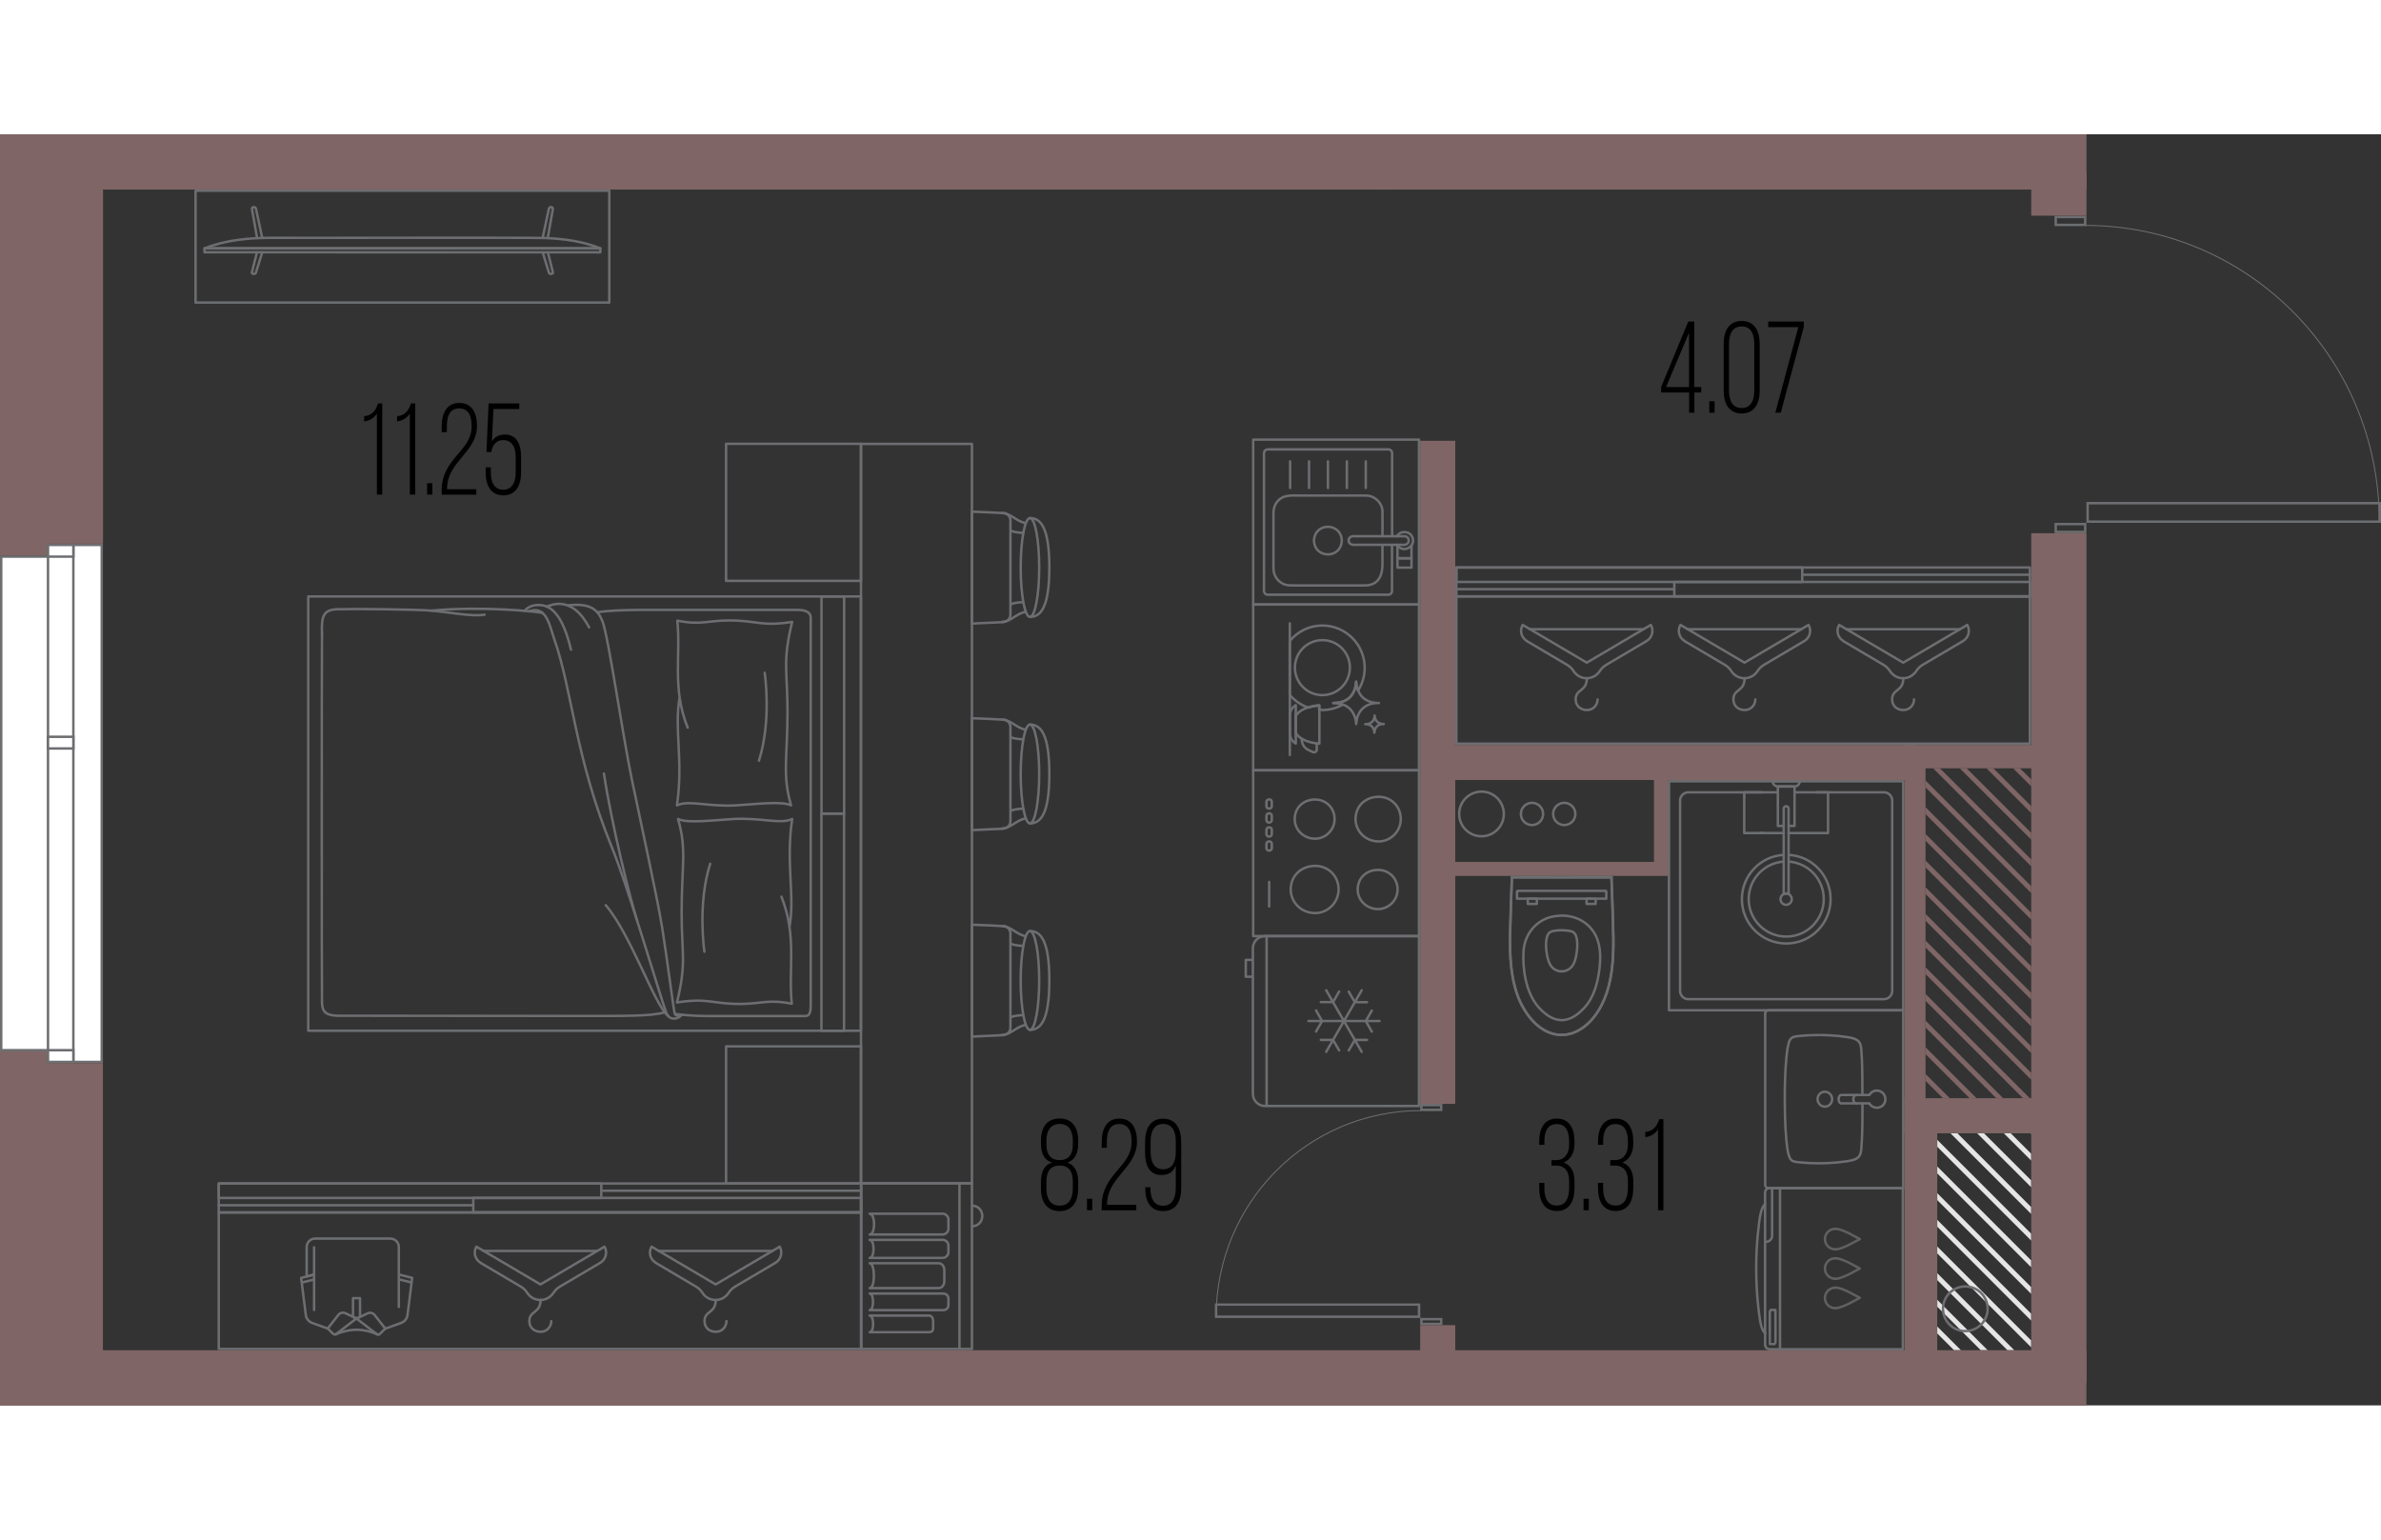 <?xml version="1.0" encoding="UTF-8"?><svg xmlns="http://www.w3.org/2000/svg" viewBox="0 0 244.24 130.39" width="883" height="571"><rect x="0" y="0" width="244.24" height="130.39" fill="#333333" stroke="none"/><defs><style>.cls-1{fill:#6d6e71;}.cls-1,.cls-2,.cls-3,.cls-4,.cls-5{stroke-width:0px;}.cls-2{fill:#000;}.cls-6{stroke:#606060;}.cls-6,.cls-7{stroke-linecap:round;stroke-width:.25px;}.cls-6,.cls-7,.cls-8{fill:none;stroke-linejoin:round;}.cls-7,.cls-8{stroke:#6d6e71;}.cls-3{fill:#e5e5e5;}.cls-4{fill:#7f6565;}.cls-8{stroke-width:.1px;}.cls-5{fill:#fff;}</style></defs><g id="_двери"><path class="cls-1" d="M213.77,40.11v.56h-2.77v-.56h2.77M214.02,39.86h-3.27v1.06h3.27v-1.06h0Z"/><path class="cls-1" d="M213.77,8.61v.56h-2.77v-.56h2.77M214.02,8.36h-3.27v1.06h3.27v-1.06h0Z"/><path class="cls-8" d="M213.93,9.35c16.64,0,30.13,13.58,30.13,30.32"/><path class="cls-1" d="M243.99,37.96v1.65h-29.72s0-1.64,0-1.64h29.72M244.24,37.71h-30.22v2.15h30.22v-2.15h0Z"/><path class="cls-1" d="M147.71,121.67v.24h-1.78v-.24h1.78M147.96,121.42h-2.28v.74h2.28v-.74h0Z"/><path class="cls-1" d="M147.71,99.71v.24h-1.78v-.24h1.78M147.96,99.46h-2.28v.74h2.28v-.74h0Z"/><path class="cls-8" d="M145.75,100.15c-11.6,0-21,9.46-21,21.14"/><path class="cls-1" d="M124.87,120.17h20.57s0,1,0,1h-20.57v-1M124.62,119.92v1.5h21.07s0-1.49,0-1.49h-21.07Z"/></g><g id="_окна"><polygon class="cls-5" points="4.93 95.16 4.92 93.95 .13 93.96 .12 43.33 4.93 43.33 4.93 42.13 10.44 42.12 10.44 95.16 4.93 95.16"/><path class="cls-1" d="M10.31,42.25v52.78s-5.26,0-5.26,0v-.95s0-.25,0-.25h-.25s-4.55,0-4.55,0v-50.38s4.55,0,4.55,0h.25v-1.2s5.26,0,5.26,0M10.56,42h-5.76s0,1.2,0,1.2H0s0,50.88,0,50.88h4.8s0,1.2,0,1.2h5.76s0-53.28,0-53.28h0Z"/><rect class="cls-5" x="4.93" y="42.13" width="2.6" height="53.03"/><path class="cls-1" d="M7.4,42.25v52.78s-2.35,0-2.35,0v-52.78s2.35,0,2.35,0M7.65,42h-2.85s0,53.28,0,53.28h2.85s0-53.28,0-53.28h0Z"/><rect class="cls-5" x="4.93" y="93.96" width="2.6" height="1.2"/><path class="cls-1" d="M7.4,94.08v.95h-2.35s0-.95,0-.95h2.35M7.65,93.83h-2.85v1.45h2.85v-1.45h0Z"/><rect class="cls-5" x="4.93" y="61.81" width="2.6" height="1.2"/><path class="cls-1" d="M7.4,61.93v.95s-2.35,0-2.35,0v-.95s2.35,0,2.35,0M7.65,61.68h-2.85s0,1.45,0,1.45h2.85s0-1.45,0-1.45h0Z"/><rect class="cls-5" x="4.93" y="42.13" width="2.6" height="1.2"/><path class="cls-1" d="M7.4,42.25v.95s-2.35,0-2.35,0v-.95s2.35,0,2.35,0M7.65,42h-2.85s0,1.45,0,1.45h2.85s0-1.45,0-1.45h0Z"/></g><g id="_шахта_серая"><polygon class="cls-3" points="198.72 122.3 198.72 123.01 200.44 124.73 201.15 124.73 198.72 122.3"/><polygon class="cls-3" points="198.72 119.56 198.72 120.27 203.18 124.73 203.89 124.73 198.72 119.56"/><polygon class="cls-3" points="198.72 116.83 198.72 117.54 205.92 124.73 206.62 124.73 198.72 116.83"/><polygon class="cls-3" points="198.72 114.09 198.72 114.8 208.36 124.44 208.36 123.73 198.72 114.09"/><polygon class="cls-3" points="198.72 111.36 198.72 112.06 208.36 121.7 208.36 120.99 198.72 111.36"/><polygon class="cls-3" points="198.72 108.62 198.72 109.33 208.36 118.96 208.36 118.26 198.72 108.62"/><polygon class="cls-3" points="198.72 105.88 198.72 106.59 208.36 116.23 208.36 115.52 198.72 105.88"/><polygon class="cls-3" points="198.72 103.15 198.72 103.86 208.36 113.49 208.36 112.78 198.72 103.15"/><polygon class="cls-3" points="200.79 102.48 200.08 102.48 208.36 110.76 208.36 110.05 200.79 102.48"/><polygon class="cls-3" points="203.52 102.48 202.82 102.48 208.36 108.02 208.36 107.31 203.52 102.48"/><polygon class="cls-3" points="206.26 102.48 205.55 102.48 208.36 105.28 208.36 104.58 206.26 102.48"/><polygon class="cls-3" points="208.36 102.55 208.36 102.48 208.29 102.48 208.36 102.55"/></g><g id="_шахта_цвет"><polygon class="cls-4" points="197.52 96.39 197.52 97.1 199.3 98.88 200.01 98.88 197.52 96.39"/><polygon class="cls-4" points="197.52 93.65 197.52 94.36 202.04 98.88 202.75 98.88 197.52 93.65"/><polygon class="cls-4" points="197.52 90.92 197.52 91.63 204.77 98.88 205.48 98.88 197.52 90.92"/><polygon class="cls-4" points="197.52 88.18 197.52 88.89 207.51 98.88 208.22 98.88 197.52 88.18"/><polygon class="cls-4" points="197.52 85.45 197.52 86.15 208.36 96.99 208.36 96.28 197.52 85.45"/><polygon class="cls-4" points="197.52 82.71 197.52 83.42 208.36 94.25 208.36 93.55 197.52 82.71"/><polygon class="cls-4" points="197.52 79.97 197.52 80.68 208.36 91.52 208.36 90.81 197.52 79.97"/><polygon class="cls-4" points="197.52 77.24 197.52 77.94 208.36 88.78 208.36 88.07 197.52 77.24"/><polygon class="cls-4" points="197.52 74.5 197.52 75.21 208.36 86.04 208.36 85.34 197.52 74.5"/><polygon class="cls-4" points="197.52 71.77 197.52 72.47 208.36 83.31 208.36 82.6 197.52 71.77"/><polygon class="cls-4" points="197.52 69.03 197.52 69.74 208.36 80.57 208.36 79.86 197.52 69.03"/><polygon class="cls-4" points="197.52 66.29 197.52 67 208.36 77.84 208.36 77.13 197.52 66.29"/><polygon class="cls-4" points="199 65.04 198.3 65.04 208.36 75.1 208.36 74.39 199 65.04"/><polygon class="cls-4" points="201.74 65.04 201.03 65.04 208.36 72.36 208.36 71.66 201.74 65.04"/><polygon class="cls-4" points="204.48 65.04 203.77 65.04 208.36 69.63 208.36 68.92 204.48 65.04"/><polygon class="cls-4" points="207.21 65.04 206.5 65.04 208.36 66.89 208.36 66.18 207.21 65.04"/></g><g id="_стены"><rect class="cls-4" x="-7.7" y="107.21" width="30.19" height="6.33" transform="translate(117.77 102.98) rotate(90)"/><rect class="cls-4" x="-13.3" y="107.38" width="31.39" height="4.8" transform="translate(112.18 107.38) rotate(90)"/><rect class="cls-4" x="-12.04" y="19.4" width="38.88" height="6.33" transform="translate(-15.16 29.96) rotate(-90)"/><rect class="cls-4" x="-17.64" y="20.76" width="40.08" height="4.8" transform="translate(-20.76 25.56) rotate(-90)"/><rect class="cls-4" x="208.36" y="40.92" width="5.67" height="87.19"/><rect class="cls-4" x="208.36" y="3.92" width="5.67" height="4.43"/><rect class="cls-4" x="68.33" y="-68.33" width="5.67" height="142.32" transform="translate(73.99 -68.33) rotate(90)"/><rect class="cls-4" x="174.69" y="-33.67" width="5.67" height="73" transform="translate(180.36 -174.69) rotate(90)"/><rect class="cls-4" x="145.68" y="31.44" width="3.6" height="68.02"/><rect class="cls-4" x="145.68" y="122.16" width="3.6" height="2.88"/><rect class="cls-4" x="148.07" y="62.64" width="48.37" height="3.6"/><rect class="cls-4" x="195.36" y="62.64" width="14.02" height="2.4"/><rect class="cls-4" x="195.36" y="64.56" width="2.16" height="37.92"/><rect class="cls-4" x="195.36" y="101.9" width="3.36" height="24.1"/><rect class="cls-4" x="195.36" y="98.88" width="13.69" height="3.6"/><rect class="cls-4" x="149.1" y="74.64" width="22.02" height="1.44"/><rect class="cls-4" x="169.66" y="66.12" width="1.46" height="9.24"/><rect class="cls-4" x="104.18" y="20.55" width="5.67" height="214.02" transform="translate(234.57 20.55) rotate(90)"/></g><g id="_мебель"><g id="POLYLINE"><line class="cls-7" x1="155.09" y1="76.21" x2="165.31" y2="76.21"/></g><g id="POLYLINE-2"><path class="cls-7" d="M160,81.65c-.37.04-.79.02-1.09.27-.45.47-.33,1.72-.21,2.33.09.41.2.84.47,1.15.56.67,1.64.61,2.13-.11.24-.34.34-.78.41-1.18.1-.59.22-1.87-.31-2.25-.15-.11-.34-.14-.52-.16-.3-.04-.59-.06-.89-.05Z"/></g><g id="POLYLINE-3"><path class="cls-7" d="M159.95,80.17c-2.03.05-3.56,1.65-3.67,3.66-.11,1.84.26,4.19,1.47,5.63.61.7,1.41,1.37,2.37,1.41.97.04,1.79-.61,2.42-1.29,1-1.1,1.37-2.61,1.54-4.06.11-.98.11-2.01-.23-2.95-.6-1.63-2.2-2.53-3.9-2.41Z"/></g><g id="POLYLINE-4"><path class="cls-7" d="M155.09,76.21c-.07,2.02-.15,4.05-.19,6.07-.02,1.9.06,3.85.64,5.67.73,2.42,2.91,5.14,5.72,4.27,1.81-.63,2.96-2.4,3.55-4.14.62-1.85.7-3.82.68-5.76-.04-2.03-.12-4.08-.19-6.1-3.4-.02-6.81,0-10.21,0Z"/></g><g id="POLYLINE-5"><path class="cls-7" d="M155.09,76.21c-.06,1.92-.15,3.84-.19,5.76-.04,2.38.04,4.86,1.05,7.05,2.44,5.09,7.13,4.1,8.85-.89.6-1.77.71-3.67.7-5.52-.02-2.13-.13-4.26-.2-6.39"/></g><g id="POLYLINE-6"><line class="cls-7" x1="165.31" y1="76.21" x2="155.09" y2="76.21"/></g><path class="cls-7" d="M164.71,77.61h-9.03s-.07.03-.07.08v.72s9.16,0,9.16,0v-.72s-.03-.08-.07-.08Z"/><g id="POLYLINE-7"><path class="cls-7" d="M163.68,78.95c-.3,0-.61,0-.91,0-.02,0-.01,0-.02-.02,0-.12,0-.25,0-.38,0-.03-.01-.12,0-.14.02-.02.13,0,.16,0h.73s.03,0,.04.01c0,.18,0,.36,0,.53Z"/></g><g id="POLYLINE-8"><path class="cls-7" d="M156.72,78.95c.3,0,.61,0,.91,0,.02,0,.01,0,.02-.02,0-.12,0-.25,0-.38,0-.03.01-.12,0-.14-.02-.02-.13,0-.16,0h-.73s-.03,0-.04.01c0,.18,0,.36,0,.53Z"/></g><g id="AG-FIXTURE"><g id="POLYLINE-10"><path class="cls-7" d="M181.06,109.74c0,3.96,0,7.93,0,11.89,0,.57,0,1.14,0,1.71,0,.27,0,.54,0,.81,0,.28.24.51.52.48,2.5,0,7.46,0,7.46,0,0,0,3.25,0,6.15,0v-16.53c-.29,0-1.11,0-1.39,0-1.28,0,.34,0-.94,0-2.56,0-5.12,0-7.67,0-1.23,0-2.37,0-3.61,0-.43,0-.56.29-.52.68,0,.32,0,.64,0,.95Z"/></g><g id="POLYLINE-11"><line class="cls-7" x1="182.59" y1="124.63" x2="182.59" y2="108.11"/></g><g id="POLYLINE-12"><path class="cls-7" d="M181.06,109.74c-.27.27-.39.68-.47,1.04-.1.45-.15.92-.2,1.38-.17,1.36-.24,2.73-.24,4.11,0,1.33.06,2.67.21,3.99.05.46.11.93.18,1.39.08.47.19,1,.53,1.36"/></g></g><path class="cls-7" d="M181.16,113.61c.34,0,.62-.28.62-.62v-4.84"/><path class="cls-7" d="M182.12,120.61s.03,3.49-.01,3.49c0,0-.55,0-.55,0,0,0-.01,0-.01-.01.01-.02-.03-3.49.01-3.49,0,0,.55,0,.55,0,0,0,.01,0,.01.01Z"/><path class="cls-6" d="M188.25,112.28c-.58,0-1.05.47-1.05,1.05s.47,1.05,1.05,1.05"/><path class="cls-6" d="M190.76,113.33s-1.88-1.13-2.52-1.05"/><path class="cls-6" d="M190.76,113.33s-1.88,1.13-2.52,1.05"/><path class="cls-6" d="M188.25,115.3c-.58,0-1.05.47-1.05,1.05s.47,1.05,1.05,1.05"/><path class="cls-6" d="M190.76,116.35s-1.88-1.13-2.52-1.05"/><path class="cls-6" d="M190.76,116.35s-1.88,1.13-2.52,1.05"/><path class="cls-6" d="M188.25,118.32c-.58,0-1.05.47-1.05,1.05s.47,1.05,1.05,1.05"/><path class="cls-6" d="M190.76,119.36s-1.88-1.13-2.52-1.05"/><path class="cls-6" d="M190.76,119.36s-1.88,1.13-2.52,1.05"/><path class="cls-7" d="M129.93,82.25v17.43s0-17.43,0-17.43ZM129.76,99.68c-.68,0-1.24-.56-1.24-1.24v-14.95c0-.68.56-1.24,1.24-1.24h15.8s0,17.43,0,17.43h-15.8ZM128.49,86.42h-.7s0-1.73,0-1.73h.7M134.22,90.96h7.29M140.72,92.05l-.62-1.08.62-1.08M135,89.88l.62,1.08-.62,1.08M136.04,87.81l3.64,6.31M138.35,93.98l.63-1.08h1.25M137.37,87.94l-.63,1.08h-1.25M139.68,87.81l-3.64,6.31M135.49,92.9h1.25s.63,1.08.63,1.08M140.23,89.03h-1.25s-.63-1.08-.63-1.08"/><path class="cls-7" d="M128.55,82.25h17.01s0-17.01,0-17.01h-17.01s0,17.01,0,17.01ZM143.36,77.47c0,1.1-.91,2.01-2,2.01-1.18,0-2.09-.91-2.09-2.01,0-1.19.91-2.01,2.09-2.01,1.09,0,2,.82,2,2.01ZM136.9,70.25c0,1.1-.91,2.01-2,2.01-1.18,0-2.09-.91-2.09-2.01,0-1.19.91-2.01,2.09-2.01,1.09,0,2,.82,2,2.01ZM143.69,70.25c0,1.25-1.03,2.29-2.27,2.29-1.34,0-2.37-1.04-2.37-2.29,0-1.35,1.03-2.29,2.37-2.29,1.24,0,2.27.94,2.27,2.29ZM137.31,77.47c0,1.32-1.09,2.42-2.4,2.42-1.42,0-2.51-1.1-2.51-2.42,0-1.43,1.09-2.42,2.51-2.42,1.31,0,2.4.99,2.4,2.42Z"/><rect class="cls-7" x="129.72" y="68.42" width=".94" height=".55" rx=".24" ry=".24" transform="translate(198.88 -61.49) rotate(90)"/><rect class="cls-7" x="129.72" y="69.86" width=".94" height=".55" rx=".24" ry=".24" transform="translate(200.32 -60.06) rotate(90)"/><rect class="cls-7" x="129.72" y="71.3" width=".94" height=".55" rx=".24" ry=".24" transform="translate(201.76 -58.62) rotate(90)"/><rect class="cls-7" x="129.72" y="72.74" width=".94" height=".55" rx=".24" ry=".24" transform="translate(203.2 -57.18) rotate(90)"/><line class="cls-7" x1="130.19" y1="76.69" x2="130.19" y2="79.21"/><rect class="cls-7" x="128.55" y="31.32" width="17.01" height="16.92"/><g id="AG-DETAILS"><g id="POLYLINE-13"><path class="cls-7" d="M137.64,41.68c-.05-1.82-2.66-1.92-2.85-.11-.07,1.96,2.77,2.07,2.85.11Z"/></g></g><g id="POLYLINE-14"><line class="cls-7" x1="136.22" y1="36.28" x2="136.22" y2="33.55"/></g><g id="POLYLINE-15"><line class="cls-7" x1="140.1" y1="36.28" x2="140.1" y2="33.55"/></g><g id="POLYLINE-16"><line class="cls-7" x1="138.16" y1="36.28" x2="138.16" y2="33.55"/></g><g id="POLYLINE-17"><line class="cls-7" x1="134.28" y1="36.28" x2="134.28" y2="33.55"/></g><g id="POLYLINE-18"><line class="cls-7" x1="132.34" y1="36.28" x2="132.34" y2="33.55"/></g><g id="POLYLINE-19"><path class="cls-7" d="M138.34,41.67c0-.33.31-.48.61-.44.58,0,4.87,0,5.05,0,.61-.04.7.8.09.88-.81,0-3.97,0-4.85,0-.35.02-.89.05-.9-.44Z"/></g><g id="POLYLINE-20"><path class="cls-7" d="M143.31,42.11c.58.95,2.01.2,1.55-.82-.28-.62-1.23-.66-1.55-.06"/></g><g id="POLYLINE-21"><path class="cls-7" d="M141.81,41.23c0-.89.02-1.74,0-2.64-.08-.86-.86-1.55-1.72-1.53-.43,0-.86,0-1.29,0-.84,0-1.68,0-2.52,0-.84,0-1.69,0-2.53,0-.94.03-2.08-.22-2.74.64-.29.35-.4.82-.38,1.27,0,.69,0,1.37,0,2.06v2.56c.01.43-.03.85.03,1.27.11.6.54,1.11,1.11,1.32.35.12.73.1,1.09.1.71,0,1.42,0,2.13,0,1.57,0,3.13,0,4.7,0,.39,0,.76.01,1.12-.15.84-.37,1-1.25,1-2.1,0-.64,0-1.27,0-1.9"/></g><g id="POLYLINE-22"><path class="cls-7" d="M142.79,42.12c0,1.13,0,2.25,0,3.39,0,.45,0,.89,0,1.34,0,.24-.22.42-.45.38-4.11,0-8.23,0-12.34,0-.38-.05-.36-.43-.34-.73,0-.35,0-13.27,0-13.57-.04-.48.14-.65.63-.61.39,0,.79,0,1.18,0,1.38,0,2.77,0,4.15,0,1.49,0,2.98,0,4.47,0,.77,0,1.54,0,2.31,0,.24,0,.4.18.4.41,0,.26,0,8.33,0,8.5"/></g><rect class="cls-7" x="143.35" y="43.49" width="1.44" height=".96"/><polyline class="cls-7" points="143.35 42.21 143.35 43.49 144.79 43.49 144.79 42.21"/><rect class="cls-7" x="128.55" y="48.23" width="17.01" height="17.01" transform="translate(193.79 -80.32) rotate(90)"/><circle class="cls-7" cx="135.65" cy="54.71" r="2.82"/><path class="cls-7" d="M140.06,60.51s.01,0,.02,0c.02,0,.05,0,.07,0,.05,0,.1,0,.15-.02.22-.04.4-.14.52-.3.06-.08.11-.17.14-.28.03-.09.04-.18.05-.29,0,0,0,0,0,0,0,0,0,0,0,0,0,0,0,.02,0,.02,0,0,0,0,0,.01.01.21.08.4.21.55.09.11.21.19.35.24.1.04.21.06.34.06h0s.03,0,.04,0c0,0,0,0,0,0,0,0,0,0,0,0,0,0,0,0,0,0,0,0,0,0,0,0-.02,0-.04,0-.06,0-.02,0-.04,0-.06,0-.13,0-.24.04-.35.08-.14.06-.25.16-.34.29-.06.09-.1.2-.13.31-.02.07-.03.21-.03.21,0,0,0,0,0,0,0-.01,0-.03,0-.04,0-.02,0-.04,0-.06-.02-.16-.08-.3-.16-.43-.08-.12-.2-.21-.33-.27-.09-.04-.17-.06-.26-.07-.05,0-.09,0-.14-.01-.01,0-.02,0-.03,0,0,0-.01,0-.01,0,0,0,0,0,0,0,0,0,0,0,0,0Z"/><line class="cls-7" x1="132.31" y1="50.17" x2="132.31" y2="63.67"/><path class="cls-7" d="M135.34,59.02c.11,0,.2.04.31.04.76,0,1.46-.21,2.08-.55-.17-.06-.34-.12-.52-.14-.11-.01-.23-.02-.34-.03-.03,0-.06,0-.08,0-.02,0-.03,0-.03,0,0,0,0,0,0,0,0,0,0,0,0,0,.01,0,.03,0,.05,0,.06,0,.11,0,.17-.01.12,0,.25-.02.37-.04.55-.09.98-.34,1.28-.73.15-.2.27-.42.35-.68.07-.21.11-.44.12-.7,0,0,0-.01,0-.02,0,0,0,0,.01,0,0,0,0,.04,0,.06,0,0,0,.02,0,.03.02.29.09.56.2.81.43-.67.68-1.47.68-2.32,0-2.4-1.95-4.35-4.35-4.35-1.35,0-2.54.63-3.34,1.59v5.52c.5.6,1.16,1.05,1.9,1.31.59-.19,1.12-.21,1.12-.21v.45Z"/><path class="cls-7" d="M139.18,60c.06-.27.17-.53.31-.75.2-.31.48-.55.82-.7.26-.12.54-.18.86-.21.05,0,.1,0,.14,0,.04,0,.09,0,.14,0,0,0,0,0,0,0,0,0,0,0,0,0h0s0,0,0,0c-.03,0-.07,0-.11,0h0c-.31,0-.58-.06-.84-.15-.36-.12-.65-.32-.87-.59-.13-.16-.23-.35-.31-.54-.1-.25-.18-.51-.2-.81,0,0,0-.02,0-.03,0-.02,0-.06,0-.06,0,0-.01,0-.01,0,0,0,0,0,0,.02-.01.26-.05.49-.12.7-.08.26-.2.49-.35.68-.31.39-.74.64-1.28.73-.12.02-.25.03-.37.04-.06,0-.11,0-.17.01-.02,0-.03,0-.05,0,0,0,0,0,0,0,0,0,0,0,0,0,0,0,.01,0,.03,0,.03,0,.06,0,.08,0,.11,0,.23.01.34.03.18.02.35.08.52.14.04.02.08.02.13.03.34.15.62.37.82.66.21.3.34.65.4,1.04,0,.05.01.1.02.15,0,.04,0,.07,0,.11,0,0,0,0,0,0,0,0,.04-.34.08-.51Z"/><path class="cls-7" d="M135.34,59.02v-.45s-.53.02-1.12.21c-.48.15-1,.41-1.3.87v1.77c.66,1.03,2.42,1.09,2.42,1.09v-3.49Z"/><path class="cls-7" d="M132.92,61.42v-1.77s0-1.09,0-1.09l-.1.07c-.32.22-.51.59-.51.98v1.84c0,.39.19.76.51.98l.1.07v-1.09Z"/><path class="cls-7" d="M135.07,62.49v.63c0,.2-.21.34-.4.25l-.45-.21c-.36-.17-.61-.5-.67-.89l-.05-.28"/><rect class="cls-7" x="22.44" y="107.63" width="65.88" height="2.97"/><rect class="cls-7" x="22.44" y="110.6" width="65.88" height="14"/><path class="cls-7" d="M48.55,109.86h-26.11s26.11,0,26.11,0Z"/><path class="cls-7" d="M88.32,108.37h-26.47s26.47,0,26.47,0Z"/><rect class="cls-7" x="22.44" y="107.63" width="39.24" height="1.48"/><rect class="cls-7" x="48.55" y="109.11" width="39.77" height="1.48"/><path class="cls-7" d="M40.91,120.29v-6.15c0-.47-.38-.86-.86-.86h-7.73c-.47,0-.86.38-.86.86v3.03s.75-.19.75-.19"/><path class="cls-7" d="M33.62,122.51l-1.58-.57c-.33-.12-.58-.39-.66-.73l-.49-3.9,1.33-.34"/><path class="cls-7" d="M39.55,122.51l1.58-.57c.33-.12.58-.39.66-.73l.49-3.9-1.33-.34"/><line class="cls-7" x1="32.22" y1="114.17" x2="32.22" y2="120.6"/><path class="cls-7" d="M34.47,123.08l2.1-1.61-1.13-.53c-.25-.12-.55-.05-.73.17l-1.09,1.39.55.55c.08.08.21.09.3.02Z"/><path class="cls-7" d="M38.97,123.06l.55-.55-1.09-1.39c-.17-.22-.47-.29-.73-.17l-1.13.53,2.09,1.61c.09.07.22.06.3-.02Z"/><path class="cls-7" d="M38.72,123.11c-1.46-.63-2.75-.65-4.3,0"/><polygon class="cls-7" points="36.21 119.39 36.93 119.39 36.93 121.31 36.57 121.48 36.21 121.31 36.21 119.39"/><line class="cls-7" x1="31.04" y1="117.77" x2="32.22" y2="117.48"/><line class="cls-7" x1="42.17" y1="117.77" x2="40.99" y2="117.48"/><path class="cls-7" d="M74.52,121.75c0,.5-.38,1.09-1.09,1.09-.72,0-1.16-.47-1.16-1.09,0-1.1,1.15-.78,1.15-2.18"/><path class="cls-7" d="M67.25,115.76l4.15,2.45c.27.16.49.38.66.64.28.44.78.73,1.34.73s1.05-.29,1.34-.73c.17-.26.39-.48.66-.64l4.15-2.45c.57-.34.76-1.08.43-1.65l-6.57,3.87-6.57-3.87h0c-.34.57-.15,1.31.43,1.65Z"/><line class="cls-7" x1="67.57" y1="114.55" x2="79.22" y2="114.55"/><path class="cls-7" d="M56.55,121.75c0,.5-.38,1.09-1.09,1.09s-1.16-.47-1.16-1.09c0-1.1,1.15-.78,1.15-2.18"/><path class="cls-7" d="M49.28,115.76l4.15,2.45c.27.16.49.38.66.64.28.44.78.73,1.34.73s1.05-.29,1.34-.73c.17-.26.39-.48.66-.64l4.15-2.45c.57-.34.76-1.08.43-1.65l-6.57,3.87-6.57-3.87h0c-.34.57-.15,1.31.43,1.65Z"/><line class="cls-7" x1="49.6" y1="114.55" x2="61.25" y2="114.55"/><path class="cls-7" d="M20.06,5.79h42.44s0,11.47,0,11.47H20.06s0-11.47,0-11.47Z"/><g id="AG-DIGITAL"><g id="POLYLINE-23"><polygon class="cls-7" points="61.58 11.7 61.58 12.11 20.98 12.1 20.98 11.7 61.58 11.7"/></g><g id="POLYLINE-24"><path class="cls-7" d="M27.82,10.62c-2.31.01-4.67.22-6.83,1.08,8.49,0,32.03,0,40.6,0-1.8-.72-3.74-.98-5.67-1.06-3.09-.06-25,0-28.1-.02Z"/></g><g id="POLYLINE-25"><path class="cls-7" d="M26.9,10.63c-.21-.97-.41-1.92-.62-2.88-.02-.1-.03-.22-.14-.26-.14-.06-.31,0-.29.18.07.47.17.94.25,1.42.09.52.18,1.03.27,1.55"/></g><g id="POLYLINE-26"><path class="cls-7" d="M26.9,12.11c-.21.67-.41,1.32-.62,1.99-.02.07-.03.17-.14.21-.14.04-.33,0-.3-.13.16-.69.35-1.38.52-2.07"/></g><g id="POLYLINE-27"><path class="cls-7" d="M55.67,12.11c.2.67.41,1.32.61,1.99.02.07.03.17.14.21.14.04.33,0,.3-.13-.16-.69-.35-1.38-.52-2.07"/></g><g id="POLYLINE-28"><path class="cls-7" d="M55.66,10.63c.21-.97.41-1.92.62-2.88.02-.1.03-.22.14-.26.14-.06.31,0,.29.18-.07.47-.17.94-.25,1.42-.09.52-.18,1.03-.27,1.55"/></g></g><rect class="cls-7" x="31.62" y="47.41" width="56.69" height="44.55"/><rect class="cls-7" x="74.28" y="79.66" width="22.28" height="2.32" transform="translate(4.6 166.24) rotate(-90)"/><rect class="cls-7" x="74.28" y="57.39" width="22.28" height="2.32" transform="translate(26.88 143.97) rotate(-90)"/><path class="cls-7" d="M69.24,90.23s1.4.23,3.52.22c2.12,0,9.39,0,9.72,0s.68,0,.68-1c0-1,0-39.44,0-39.89s-.41-.77-1.32-.77-13.24,0-16.15,0c-1.57,0-3.73.09-4.41.25"/><path class="cls-7" d="M69.68,90.28c-.23.25-.42.13-.51-.27s-.79-5.77-1.24-8.58c-.44-2.81-2.13-10.5-3.1-15.16-.97-4.66-2.43-14.84-3.04-16.34-.49-1.22-1.29-1.85-3.49-1.61"/><path class="cls-7" d="M60.43,50.58c-1.72-3.27-3.83-2.33-4.35-2.13"/><path class="cls-7" d="M58.57,52.87c-.43-1.82-1.26-4.31-2.93-4.55-1.37-.19-1.82.58-1.82.58"/><path class="cls-7" d="M69.92,90.31c-.2.39-1.21.75-1.57-.19-.57-1.46-3.93-12.95-5.55-16.89-3.83-9.34-4.09-16.2-5.95-21.46-.44-1.25-.79-3.52-2.57-2.83"/><path class="cls-7" d="M55.66,49.1c-.72-.15-6.14-.72-11.38-.24"/><path class="cls-7" d="M49.71,49.28c-1.29.21-3.59-.24-5.26-.4-1.67-.16-8.42-.21-9.87-.16-1.45.05-1.61.79-1.55,2.47"/><path class="cls-7" d="M33.03,51.18c-.03,1.96-.03,37.07,0,37.92s.34,1.32,1.7,1.32c.9,0,14.66.02,24.33.02,4.99,0,7.71.05,9.12-.37"/><path class="cls-7" d="M68.54,90.44c-1.41-1.12-3.79-8.29-6.4-11.36"/><path class="cls-7" d="M65.36,80.67c-.76-2.34-2.65-10.05-3.41-15.09"/><path class="cls-7" d="M80.98,81.35c.59-3.32-.4-6.46.28-11.11-1.21.57-3.18-.16-6.05,0-1.96.11-4.69.47-5.66,0,.92,3.13.37,4.76.37,9.64,0,4.22.53,5.07-.48,9.18,3.18-.5,3.57.15,6.47.15,2.18,0,2.89-.51,5.31-.02-.37-3.6.56-6.92-1.06-10.98"/><path class="cls-7" d="M72.26,83.85s-.74-4.85.59-9.02"/><path class="cls-7" d="M69.72,57.73c-.59,3.32.4,6.46-.28,11.11,1.21-.57,3.18.16,6.05,0,1.96-.11,4.69-.47,5.66,0-.92-3.13-.37-4.76-.37-9.64,0-4.22-.53-5.07.48-9.18-3.18.5-3.57-.15-6.47-.15-2.18,0-2.89.51-5.31.02.37,3.6-.56,6.92,1.06,10.98"/><path class="cls-7" d="M78.44,55.24s.74,4.85-.59,9.02"/><rect class="cls-7" x="74.48" y="93.56" width="13.84" height="14.06"/><rect class="cls-7" x="74.48" y="31.75" width="13.84" height="14.06"/><path class="cls-7" d="M89.21,110.73h7.51c.28,0,.57.28.57.57v.99c0,.28-.28.57-.57.57h-7.51c.6,0,.6-2.12,0-2.12ZM89.21,113.41h7.51c.28,0,.57.28.57.57v.71c0,.28-.28.57-.57.57h-7.51c.53,0,.53-1.84,0-1.84ZM89.21,115.81h7.09c.28,0,.57.28.57.71v1.13c0,.42-.28.71-.57.71h-7.09c.58,0,.58-2.54,0-2.54ZM89.21,118.92h7.51c.28,0,.57.14.57.57v.57c0,.42-.28.56-.57.56h-7.51c.46,0,.46-1.7,0-1.7ZM89.21,121.18h6.09c.28,0,.42.28.42.57v.71c0,.28-.14.42-.42.42h-6.09c.47,0,.47-1.69,0-1.69ZM99.7,107.61v16.99s-1.28,0-1.28,0v-16.99s1.28,0,1.28,0ZM98.42,107.61v16.99s-10.06,0-10.06,0v-16.99s10.06,0,10.06,0ZM99.7,112.02c.61,0,1.06-.46,1.06-1.06,0-.61-.46-1.06-1.06-1.06v2.13Z"/><polygon class="cls-7" points="88.32 55.03 88.32 57.05 88.32 82.33 88.32 84.62 88.32 107.61 99.7 107.61 99.7 84.62 99.7 82.33 99.7 57.05 99.7 55.03 99.7 31.76 88.32 31.76 88.32 55.03"/><ellipse class="cls-7" cx="105.65" cy="86.8" rx=".95" ry="5.07"/><path class="cls-7" d="M105.65,81.73c1.1,0,1.99.97,1.99,5.07s-.89,5.07-1.99,5.07"/><path class="cls-7" d="M102.79,81.22c.93.04,1.39.81,2.38,1.03"/><path class="cls-7" d="M104.94,83.26s-.77-.03-1.2-.2"/><path class="cls-7" d="M102.79,92.39c.93-.04,1.39-.81,2.38-1.03"/><path class="cls-7" d="M104.94,90.35s-.77.03-1.2.2"/><path class="cls-7" d="M102.96,92.39c.39-.02.69-.35.69-.76v-2.72s0-4.2,0-4.2v-2.72c0-.4-.3-.74-.69-.76-.68-.04-1.84-.1-3.26-.15v11.48c1.42-.06,2.58-.11,3.26-.15Z"/><ellipse class="cls-7" cx="105.65" cy="65.62" rx=".95" ry="5.07"/><path class="cls-7" d="M105.65,60.55c1.1,0,1.99.97,1.99,5.07s-.89,5.07-1.99,5.07"/><path class="cls-7" d="M102.79,60.04c.93.04,1.39.81,2.38,1.03"/><path class="cls-7" d="M104.94,62.07s-.77-.03-1.2-.2"/><path class="cls-7" d="M102.79,71.21c.93-.04,1.39-.81,2.38-1.03"/><path class="cls-7" d="M104.94,69.17s-.77.03-1.2.2"/><path class="cls-7" d="M102.96,71.21c.39-.02.69-.35.69-.76v-2.72s0-4.2,0-4.2v-2.72c0-.4-.3-.74-.69-.76-.68-.04-1.84-.1-3.26-.15v11.48c1.42-.06,2.58-.11,3.26-.15Z"/><ellipse class="cls-7" cx="105.65" cy="44.44" rx=".95" ry="5.07"/><path class="cls-7" d="M105.65,39.37c1.1,0,1.99.97,1.99,5.07s-.89,5.07-1.99,5.07"/><path class="cls-7" d="M102.79,38.85c.93.04,1.39.81,2.38,1.03"/><path class="cls-7" d="M104.94,40.89s-.77-.03-1.2-.2"/><path class="cls-7" d="M102.79,50.02c.93-.04,1.39-.81,2.38-1.03"/><path class="cls-7" d="M104.94,47.99s-.77.03-1.2.2"/><path class="cls-7" d="M102.96,50.02c.39-.02.69-.35.69-.76v-2.72s0-4.2,0-4.2v-2.72c0-.4-.3-.74-.69-.76-.68-.04-1.84-.1-3.26-.15v11.48c1.42-.06,2.58-.11,3.26-.15Z"/><rect class="cls-7" x="171.21" y="66.36" width="24.03" height="23.49" transform="translate(366.44 156.22) rotate(-180)"/><path class="cls-7" d="M180.76,67.5h-7.57c-.47,0-.85.38-.85.85v19.52c0,.47.38.85.85.85h20.06c.47,0,.85-.38.85-.85v-19.52c0-.47-.38-.85-.85-.85h-6.88"/><polyline class="cls-7" points="182.97 70.95 182.37 70.95 182.37 66.91 184.08 66.91 184.08 70.95 183.47 70.95"/><path class="cls-7" d="M182.96,74.61c-2,.14-3.58,1.8-3.58,3.84h0c0,2.13,1.72,3.85,3.85,3.85h0c2.13,0,3.85-1.72,3.85-3.85h0c0-2.04-1.59-3.71-3.6-3.84"/><path class="cls-7" d="M182.96,73.92c-2.39.14-4.28,2.12-4.28,4.54h0c0,2.51,2.03,4.55,4.55,4.55h0c2.51,0,4.55-2.03,4.55-4.55h0c0-2.43-1.9-4.41-4.29-4.54"/><path class="cls-7" d="M181.83,66.36h2.79c0,.3-.24.54-.54.54h-1.7c-.3,0-.54-.24-.54-.54h0Z"/><polyline class="cls-7" points="184.08 67.5 187.52 67.5 187.52 71.68 183.47 71.68"/><polyline class="cls-7" points="178.92 67.98 178.92 67.5 182.37 67.5"/><polyline class="cls-7" points="180.91 71.68 178.92 71.68 178.92 67.98"/><line class="cls-7" x1="182.97" y1="71.68" x2="180.6" y2="71.68"/><path class="cls-7" d="M183.47,77.94v-8.76c0-.14-.11-.25-.25-.25s-.25.11-.25.25v8.76c.08-.04.16-.06.25-.06s.18.02.25.06Z"/><path class="cls-7" d="M183.47,77.94c-.08-.04-.16-.06-.25-.06s-.18.02-.25.06c-.19.09-.33.29-.33.52,0,.32.26.58.58.58s.58-.26.58-.58c0-.23-.13-.42-.33-.52Z"/><rect class="cls-7" x="149.39" y="44.44" width="58.83" height="2.97"/><rect class="cls-7" x="149.39" y="47.4" width="58.83" height="15.11"/><path class="cls-7" d="M171.74,46.66h-22.35s22.35,0,22.35,0Z"/><path class="cls-7" d="M208.22,45.18h-23.18s23.18,0,23.18,0Z"/><rect class="cls-7" x="149.39" y="44.44" width="35.48" height="1.48"/><rect class="cls-7" x="171.75" y="45.92" width="36.47" height="1.48"/><path class="cls-7" d="M196.34,57.97c0,.5-.38,1.09-1.09,1.09s-1.16-.47-1.16-1.09c0-1.1,1.15-.78,1.15-2.18"/><path class="cls-7" d="M189.07,51.98l4.15,2.45c.27.16.49.38.66.64.28.44.78.73,1.34.73s1.05-.29,1.34-.73c.17-.26.39-.48.66-.64l4.15-2.45c.57-.34.76-1.08.43-1.65l-6.57,3.87-6.57-3.87h0c-.34.57-.15,1.31.43,1.65Z"/><line class="cls-7" x1="189.39" y1="50.77" x2="201.04" y2="50.77"/><path class="cls-7" d="M180.06,57.97c0,.5-.38,1.09-1.09,1.09s-1.16-.47-1.16-1.09c0-1.1,1.15-.78,1.15-2.18"/><path class="cls-7" d="M172.79,51.98l4.15,2.45c.27.16.49.38.66.64.28.44.78.73,1.34.73s1.05-.29,1.34-.73c.17-.26.39-.48.66-.64l4.15-2.45c.57-.34.76-1.08.43-1.65l-6.57,3.87-6.57-3.87h0c-.34.57-.15,1.31.43,1.65Z"/><line class="cls-7" x1="173.11" y1="50.77" x2="184.76" y2="50.77"/><path class="cls-7" d="M163.88,57.97c0,.5-.38,1.09-1.09,1.09s-1.16-.47-1.16-1.09c0-1.1,1.15-.78,1.15-2.18"/><path class="cls-7" d="M156.61,51.98l4.15,2.45c.27.16.49.38.66.64.28.44.78.73,1.34.73s1.05-.29,1.34-.73c.17-.26.39-.48.66-.64l4.15-2.45c.57-.34.76-1.08.43-1.65l-6.57,3.87-6.57-3.87h0c-.34.57-.15,1.31.43,1.65Z"/><line class="cls-7" x1="156.93" y1="50.77" x2="168.58" y2="50.77"/><g id="AG-DETAILS-2"><g id="POLYLINE-29"><path class="cls-7" d="M187.19,99.75c.48.01.86-.5.72-.97-.18-.69-1.12-.76-1.4-.11-.23.48.16,1.09.68,1.07Z"/></g></g><g id="AG-FIXTURE-2"><g id="POLYLINE-30"><path class="cls-7" d="M191.05,99.45c0,1.24,0,2.48-.06,3.71-.1,1.5.05,1.98-1.62,2.2-1.27.18-2.56.24-3.85.17-.29-.02-.58-.04-.87-.07-.27-.03-.55-.03-.8-.16-.5-.31-.53-1.6-.61-2.16-.13-1.38-.15-2.77-.16-4.16,0-1.4.03-2.8.16-4.19.03-.33.07-.66.12-.99.08-.41.13-.93.51-1.16.25-.12.53-.12.79-.15.42-.04.84-.07,1.26-.08,1.17-.04,2.34.02,3.49.19,1.67.22,1.47.75,1.58,2.24.05,1.21.05,2.43.05,3.64"/></g><g id="POLYLINE-31"><path class="cls-7" d="M195.23,89.86v18.25s-2.55,0-2.87,0c-1.29,0-2.58,0-3.86,0-1.35,0-2.7,0-4.05,0-.51,0-2.21,0-2.72,0-.11,0-.23,0-.34,0-.19,0-.34-.19-.32-.38,0-3.26,0-8.15,0-11.41,0-1.05,0-2.09,0-3.14,0-.46,0-2.34,0-2.79,0-.13-.02-.28.07-.39.09-.13.25-.15.39-.14.23,0,.47,0,.7,0,.64,0,2.46,0,3.1,0,2.79,0,9.9,0,9.9,0Z"/></g></g><path class="cls-7" d="M193.03,99.71c.47-.31.5-1.06.05-1.41-.4-.35-1.08-.23-1.32.25h-2.88c-.37,0-.37.86,0,.86h2.87c.24.45.87.59,1.28.29Z"/><path class="cls-7" d="M190.43,98.56c-.43,0-.43.86,0,.86"/></g><g id="_водоотвод"><circle class="cls-7" cx="151.97" cy="69.72" r="2.29"/><circle class="cls-7" cx="157.15" cy="69.72" r="1.14"/><circle class="cls-7" cx="160.46" cy="69.72" r="1.14"/><circle class="cls-7" cx="201.6" cy="120.48" r="2.29"/></g><g id="_площади"><path class="cls-2" d="M110.6,103.23v.29c0,.96-.32,1.72-1.12,1.96.81.27,1.12,1.03,1.12,2v.67c0,1.37-.62,2.31-1.91,2.31s-1.91-.93-1.91-2.31v-.67c0-.99.29-1.72,1.13-2-.81-.25-1.13-.97-1.13-1.96v-.29c0-1.39.64-2.27,1.91-2.27s1.91.88,1.91,2.27ZM107.34,103.24v.39c0,1.05.47,1.6,1.36,1.6s1.35-.55,1.35-1.6v-.39c0-1.09-.47-1.72-1.35-1.72s-1.36.63-1.36,1.72ZM107.34,107.43v.71c0,1.08.44,1.76,1.36,1.76s1.34-.68,1.35-1.76v-.71c0-1.09-.44-1.64-1.35-1.64s-1.36.55-1.36,1.64Z"/><path class="cls-2" d="M112.04,109.2v1.17h-.54v-1.17h.54Z"/><path class="cls-2" d="M116.63,103.33c0,2.69-3.03,3.63-3.07,6.38v.11h3v.56h-3.55v-.45c0-3.29,3.07-4,3.07-6.56,0-1.08-.32-1.84-1.28-1.84s-1.26.8-1.26,1.8v.64h-.53v-.6c0-1.35.52-2.4,1.81-2.4s1.81,1.01,1.81,2.37Z"/><path class="cls-2" d="M121.17,103.32v4.75c0,1.39-.54,2.39-1.85,2.39s-1.84-.97-1.84-2.33v-.12h.53v.15c0,1.01.37,1.75,1.29,1.75s1.31-.75,1.31-1.85v-2.29c-.26.69-.74.99-1.49.99-1.18,0-1.66-.96-1.66-2.28v-1.13c0-1.37.56-2.37,1.85-2.37s1.85,1,1.85,2.37ZM118.03,103.28v1.13c0,1.01.37,1.76,1.29,1.76s1.29-.75,1.29-1.76v-1.13c0-1.01-.37-1.76-1.29-1.76s-1.29.75-1.29,1.76Z"/><path class="cls-2" d="M161.51,103.32v.23c0,.92-.4,1.65-1.12,1.93.76.25,1.12.97,1.12,1.89v.72c0,1.36-.53,2.36-1.81,2.36s-1.81-1-1.81-2.36v-.53h.53v.56c0,1.01.35,1.77,1.27,1.77s1.27-.75,1.27-1.81v-.72c0-.97-.43-1.53-1.25-1.57h-.56v-.56h.59c.76-.05,1.22-.67,1.22-1.56v-.33c0-1.07-.35-1.81-1.27-1.81s-1.27.75-1.27,1.76v.37h-.53v-.33c0-1.36.53-2.36,1.81-2.36s1.81,1,1.81,2.36Z"/><path class="cls-2" d="M162.98,109.2v1.17h-.54v-1.17h.54Z"/><path class="cls-2" d="M167.54,103.32v.23c0,.92-.4,1.65-1.12,1.93.76.25,1.12.97,1.12,1.89v.72c0,1.36-.53,2.36-1.81,2.36s-1.81-1-1.81-2.36v-.53h.53v.56c0,1.01.35,1.77,1.27,1.77s1.27-.75,1.27-1.81v-.72c0-.97-.43-1.53-1.25-1.57h-.56v-.56h.59c.76-.05,1.22-.67,1.22-1.56v-.33c0-1.07-.35-1.81-1.27-1.81s-1.27.75-1.27,1.76v.37h-.53v-.33c0-1.36.53-2.36,1.81-2.36s1.81,1,1.81,2.36Z"/><path class="cls-2" d="M170.08,102.08c-.3.44-.74.73-1.31.79v-.53c.83-.07,1.21-.61,1.43-1.31h.43v9.35h-.55v-8.29Z"/><path class="cls-2" d="M173.81,26.49v2.07h-.54v-2.07h-2.87v-.57l2.78-6.71h.62v6.72h.71v.56h-.71ZM170.9,25.93h2.36v-5.58l-2.36,5.58Z"/><path class="cls-2" d="M175.88,27.39v1.17h-.54v-1.17h.54Z"/><path class="cls-2" d="M176.81,21.51c0-1.37.56-2.36,1.85-2.36s1.85.99,1.85,2.36v4.77c0,1.36-.56,2.36-1.85,2.36s-1.85-1-1.85-2.36v-4.77ZM177.36,26.31c0,1.03.37,1.77,1.3,1.77s1.29-.75,1.29-1.77v-4.84c0-1.01-.37-1.76-1.29-1.76s-1.3.75-1.3,1.76v4.84Z"/><path class="cls-2" d="M184.46,19.78h-3.08v-.57h3.65v.56l-2.36,8.79h-.56l2.36-8.78Z"/><path class="cls-2" d="M38.66,28.66c-.3.44-.74.73-1.31.79v-.53c.83-.07,1.21-.61,1.43-1.31h.43v9.35h-.55v-8.29Z"/><path class="cls-2" d="M42.04,28.66c-.3.44-.74.73-1.31.79v-.53c.83-.07,1.21-.61,1.43-1.31h.43v9.35h-.55v-8.29Z"/><path class="cls-2" d="M44.35,35.79v1.17h-.54v-1.17h.54Z"/><path class="cls-2" d="M48.93,29.92c0,2.69-3.03,3.63-3.07,6.38v.11h3v.56h-3.55v-.45c0-3.29,3.07-4,3.07-6.56,0-1.08-.32-1.84-1.28-1.84s-1.26.8-1.26,1.8v.64h-.53v-.6c0-1.35.52-2.4,1.81-2.4s1.81,1.01,1.81,2.37Z"/><path class="cls-2" d="M50.46,31.52c.29-.51.73-.72,1.36-.72,1.16,0,1.63.99,1.63,2.28v1.6c0,1.35-.54,2.36-1.82,2.36s-1.81-1.01-1.81-2.36v-.51h.53v.53c0,1,.36,1.76,1.27,1.76s1.28-.76,1.28-1.76v-1.57c0-1-.36-1.76-1.28-1.76-.61,0-1.03.37-1.2,1.07v.16h-.52l.22-4.99h3.15v.57h-2.65l-.16,3.33Z"/></g></svg>